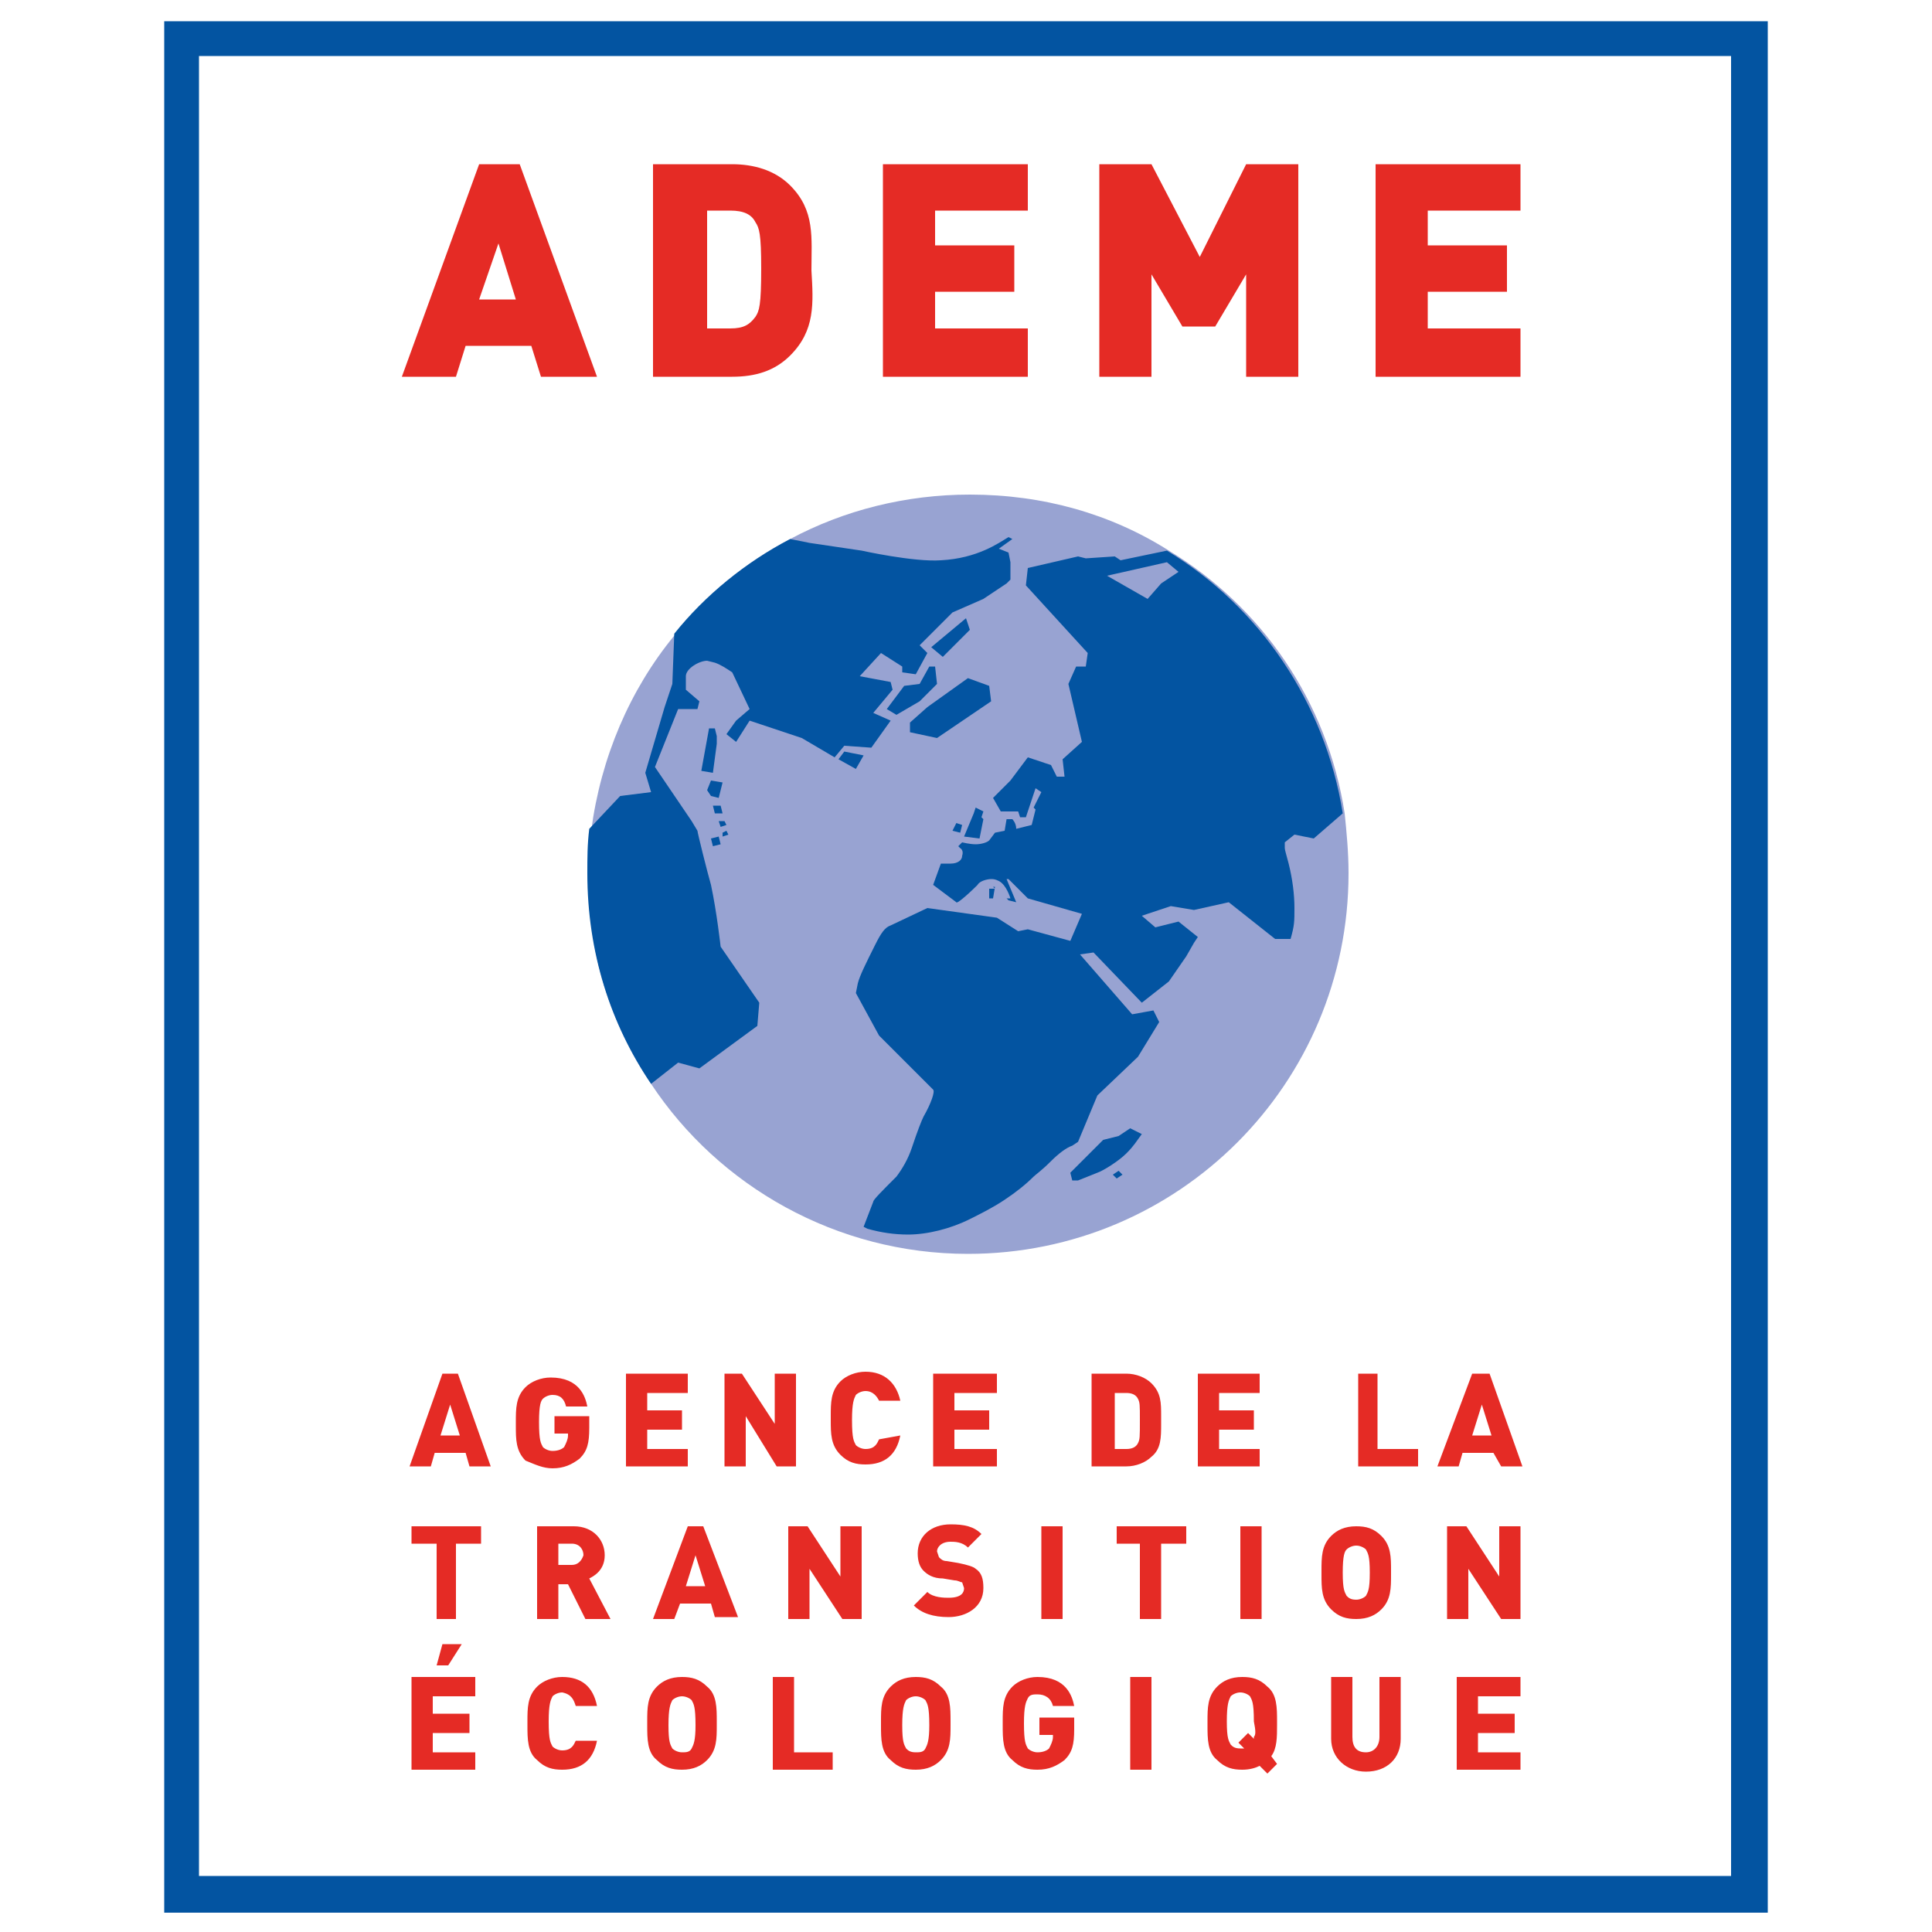 <svg xmlns="http://www.w3.org/2000/svg" width="100" height="100" viewBox="0 0 85.6 100">
  <path fill="#FFF" d="M0 0h85.6v100H0z"/>
  <path fill="#0354A1" d="M1.3 1.1h83V99h-83z"/>
  <path fill="#FFF" d="M3.1 2.9h79.3v94.2H3.1z"/>
  <path fill="#98A3D2" d="M26.5 56.1c3.5 5.3 9.6 8.8 16.4 8.8 10.9 0 19.7-8.8 19.7-19.7 0-1.1-.1-2.1-.2-3.1-.9-5.8-4.3-10.7-9.1-13.6-3-1.9-6.5-2.9-10.3-2.9-3.3 0-6.5.8-9.3 2.3-2.3 1.2-4.4 2.9-6 5-2.3 2.8-3.8 6.3-4.3 10.1-.1.8-.1 1.5-.1 2.3-.1 4 1.1 7.7 3.2 10.8"/>
  <path fill="#0354A1" d="m36.5 38.9 1 .2-.4.7-.9-.5m4.6-2.7-.9.8v.5l1.4.3 2.8-1.9-.1-.8-1.1-.4m-1.7-.6h-.3l-.5.9-.8.1-.9 1.2.5.3 1.2-.7.9-.9m1.5-3.4L41 33.5l.6.5 1.4-1.4m-13.9 7.3.6.1.2-1.5v-.4l-.1-.4h-.3m-.1 3.2.2.3.4.1.2-.8-.6-.1m.1 1.3.1.4h.4l-.1-.4m-.1.8.1.3.3-.1-.1-.2m-.1.8.3-.1-.1-.2-.2.1v.2m13-1.2-.5 1.2.8.1.2-1-.1-.1.1-.3-.4-.2-.1.3m-1.1.9.4.1.1-.4-.3-.1m9 15.8-.6.4-.8.2-1.7 1.7.1.4h.3l1-.4c.3-.1 1.1-.6 1.5-1 .4-.4.5-.6.8-1m-1 2.1-.2-.2-.3.2.2.2.3-.2M44.3 46H44v.5h.2l.1-.6h-.1m-14.6-2.5.1.4.4-.1-.1-.4m-3.5 12.8 1.4-1.1 1.1.3 3-2.2.1-1.2-2-2.9s-.2-1.8-.5-3.2c-.2-.7-.7-2.7-.7-2.8l-.3-.5-1.9-2.8 1.2-3h1l.1-.4-.7-.6V35c0-.4.7-.8 1.1-.8l.4.1c.3.1.6.3.9.5l.9 1.9-.7.6-.5.7.5.4.7-1.1 2.7.9 1.7 1 .5-.6 1.4.1 1-1.4-.9-.4 1-1.2-.1-.4-1.6-.3 1.1-1.2 1.1.7v.3l.7.1.6-1.1-.4-.4 1.7-1.7 1.6-.7 1.2-.8.2-.2v-.9l-.1-.5-.5-.2.7-.5-.2-.1c-.5.3-1.6 1.1-3.5 1.2-1.4.1-4.1-.5-4.1-.5l-2.7-.4-1-.2c-2.3 1.2-4.4 2.9-6 4.9l-.1 2.6-.4 1.2-1 3.4.3 1-1.6.2-1.6 1.7c-.1.8-.1 1.5-.1 2.3 0 4.1 1.2 7.8 3.3 10.9m26.7-27.6c4.8 2.9 8.2 7.9 9.1 13.6l-1.5 1.3-1-.2-.5.4v.3c0 .1.1.4.2.8.2.8.3 1.6.3 2.3 0 .7 0 .9-.2 1.6h-.8l-2.4-1.9-1.8.4-1.2-.2-1.5.5.7.6 1.2-.3 1 .8-.2.3-.4.7-.9 1.3-1.4 1.1-2.5-2.6-.7.1 2.7 3.1 1.1-.2.3.6-1.1 1.8-2.1 2-1 2.4-.3.2c-.3.1-.7.4-1.1.8-.5.5-.8.7-.9.8-.4.4-.9.8-1.5 1.2-.6.4-1.2.7-1.8 1-1 .5-2.2.8-3.2.8-.7 0-1.4-.1-2.1-.3l-.2-.1.5-1.3c0-.1.4-.5 1.2-1.3.3-.4.6-.9.8-1.5.3-.9.5-1.4.6-1.6.4-.7.6-1.3.5-1.4l-2.8-2.8-1.2-2.2.1-.5c.1-.4.4-1 .9-2 .3-.6.5-.9.8-1l1.9-.9 3.6.5 1.1.7.5-.1 2.2.6.6-1.4-2.8-.8-1-1h-.1l.5 1.2-.4-.1-.1-.1h.2s-.2-.7-.6-.9c-.2-.1-.3-.1-.4-.1-.2 0-.6.1-.7.3-.6.6-1.1 1-1.1.9l-1.2-.9.4-1.1h.5c.4 0 .6-.2.6-.4.1-.3-.1-.4-.1-.4l-.1-.1.2-.2s.4.1.7.1c.3 0 .6-.1.7-.2l.3-.4.5-.1.1-.6h.3s.2.2.2.5l.8-.2.2-.8-.1-.1.4-.8-.3-.2-.5 1.5h-.3l-.1-.3h-.9l-.4-.7.9-.9.9-1.2 1.2.4.3.6h.4l-.1-.9 1-.9-.7-3 .4-.9h.5l.1-.7-3.2-3.5.1-.9 2.6-.6.4.1 1.5-.1.3.2 2.4-.5m0 .6-3.1.7 2.1 1.2.7-.8.9-.6"/>
  <path fill="#E52B25" d="m20.8 19.5-.5-1.6h-3.4l-.5 1.6h-2.8l4-11h2.1l4 11m-5.1-6.9-1 2.9h1.9m14.2 2.9c-.8.8-1.8 1.1-3 1.1h-4.1v-11h4.1c1.1 0 2.2.3 3 1.1 1.3 1.3 1.1 2.7 1.1 4.4.1 1.7.2 3.1-1.1 4.4m-1.8-6.9c-.2-.4-.6-.6-1.3-.6h-1.2V17h1.2c.7 0 1-.2 1.3-.6.2-.3.3-.6.3-2.5 0-1.8-.1-2.1-.3-2.4m6.6 8v-11H46v2.4h-4.8v1.8h4.1v2.4h-4.1V17H46v2.5m11.3 0v-5.3l-1.6 2.7H54l-1.6-2.7v5.3h-2.7v-11h2.7l2.5 4.8 2.4-4.8H60v11m4 0v-11h7.5v2.4h-4.8v1.8h4.1v2.4h-4.1V17h4.8v2.5M15.7 71.1 14 75.9h1.1l.2-.7h1.6l.2.7h1.1l-1.7-4.8m-.9 3.2.5-1.6.5 1.6m4.8 1.7c.6 0 1-.2 1.4-.5.4-.4.5-.8.5-1.6v-.6h-1.8v.9h.7v.1c0 .2-.1.4-.2.6-.1.1-.3.2-.6.2-.2 0-.4-.1-.5-.2-.1-.2-.2-.3-.2-1.3 0-.9.1-1.1.2-1.2.1-.1.3-.2.5-.2.4 0 .6.2.7.6h1.1c-.1-.5-.4-1.5-1.9-1.5-.5 0-1 .2-1.3.5-.5.5-.5 1.1-.5 1.8v.2c0 .7 0 1.3.5 1.8.5.2.9.4 1.4.4m4.9-2h1.8v-1h-1.8v-.9h2.1v-1h-3.2v4.8h3.2V75h-2.1m7.7.9v-4.8h-1.1v2.6l-1.7-2.6h-.9v4.8h1.1v-2.6l1.6 2.6m5.3-1.4c-.1.2-.2.5-.7.5-.2 0-.4-.1-.5-.2-.1-.2-.2-.3-.2-1.3 0-.9.1-1.1.2-1.3.1-.1.3-.2.5-.2.4 0 .6.3.7.5h1.1c-.2-.9-.8-1.5-1.8-1.5-.5 0-1 .2-1.3.5-.5.5-.5 1.1-.5 1.8v.2c0 .7 0 1.3.5 1.8.4.4.8.5 1.3.5 1 0 1.6-.5 1.8-1.5m2.8-.3H44v-1h-1.8v-.9h2.2v-1h-3.3v4.8h3.3V75h-2.2m10.7-1.3v-.4c0-.7 0-1.2-.5-1.7-.3-.3-.8-.5-1.3-.5h-1.8v4.8h1.8c.5 0 1-.2 1.3-.5.5-.4.5-1 .5-1.7m-1.2 1c-.1.2-.3.3-.6.3h-.6v-2.9h.6c.3 0 .5.1.6.3.1.2.1.3.1 1.1 0 .9 0 1-.1 1.2m4.2-.7h1.8v-1h-1.8v-.9H58v-1h-3.2v4.8H58V75h-2.1m8.2-3.9h-1v4.8h3.1V75h-2.1m6.4.9h1.1l-1.7-4.8H69l-1.8 4.8h1.1l.2-.7h1.6m-1.1-.9.5-1.6.5 1.6m-54.6 9.5h1v-3.9h1.3V79h-3.6v.9h1.3m7.9 1.8c.2-.1.8-.4.8-1.2 0-.8-.6-1.5-1.6-1.5h-1.9v4.8h1.1V82h.5l.9 1.8h1.3l-1.1-2.1m-.9-.7h-.7v-1.1h.7c.4 0 .6.3.6.6-.1.3-.3.5-.6.5m6-2-1.8 4.8h1.1l.3-.8h1.6l.2.7H31L29.2 79m-.9 3.1.5-1.6.5 1.6m4.3-3.1v4.8h1.1v-2.6l1.7 2.6h1V79h-1.1v2.6L34.6 79m7.8 1.9-.6-.1c-.2 0-.3-.1-.4-.2l-.1-.3c0-.2.2-.5.7-.5.2 0 .6 0 .9.3l.7-.7c-.4-.4-.9-.5-1.6-.5-1 0-1.7.6-1.7 1.5 0 .4.1.7.3.9.2.2.5.4 1 .4l.6.1c.2 0 .3.1.4.1l.1.3c0 .2-.1.5-.8.5-.2 0-.8 0-1.1-.3l-.7.7c.4.4 1 .6 1.8.6.9 0 1.8-.5 1.8-1.5 0-.5-.1-.8-.4-1-.1-.1-.4-.2-.9-.3m4.3-1.9h1.1v4.8h-1.1zm5.1 4.8h1.1v-3.9h1.3V79h-3.6v.9h1.2M57 79h1.1v4.8H57zm7.8 2.3c0-.7 0-1.3-.5-1.8-.4-.4-.8-.5-1.3-.5-.6 0-1 .2-1.3.5-.5.5-.5 1.1-.5 1.8v.2c0 .7 0 1.3.5 1.8.4.4.8.5 1.3.5.6 0 1-.2 1.3-.5.5-.5.5-1.1.5-1.8m-1.3 1.1c-.1.1-.3.2-.5.2-.3 0-.4-.1-.5-.2-.1-.2-.2-.3-.2-1.2 0-.9.1-1.1.2-1.2.1-.1.3-.2.5-.2s.4.1.5.2c.1.2.2.3.2 1.2 0 .9-.1 1-.2 1.2m8 1.2V79h-1.1v2.6L68.7 79h-1v4.8h1.1v-2.6l1.7 2.6m-55.3 5.9h1.9v-1h-1.9v-.9h2.2v-1h-3.3v4.8h3.3v-.9h-2.2m.5-5.6-.3 1.1h.6l.7-1.1m5.9 3.2h1.1c-.2-1-.8-1.5-1.8-1.5-.5 0-1 .2-1.3.5-.5.5-.5 1.1-.5 1.8v.2c0 .7 0 1.4.5 1.8.4.4.8.5 1.3.5 1 0 1.6-.5 1.8-1.5h-1.1c-.1.2-.2.5-.7.5-.2 0-.4-.1-.5-.2-.1-.2-.2-.3-.2-1.3 0-.9.1-1.1.2-1.3.1-.1.3-.2.5-.2.5.1.6.4.7.7m5.5-1.5c-.6 0-1 .2-1.3.5-.5.5-.5 1.1-.5 1.8v.2c0 .7 0 1.4.5 1.8.4.4.8.5 1.3.5.6 0 1-.2 1.3-.5.5-.5.5-1.1.5-1.8v-.2c0-.7 0-1.4-.5-1.8-.4-.4-.8-.5-1.3-.5m.5 3.7c-.1.2-.3.2-.5.2s-.4-.1-.5-.2c-.1-.2-.2-.3-.2-1.2 0-.9.1-1.1.2-1.3.1-.1.3-.2.5-.2s.4.1.5.2c.1.2.2.3.2 1.3 0 .8-.1 1-.2 1.2m5.3-3.7h-1.1v4.8h3.1v-.9h-2m6.3-3.9c-.6 0-1 .2-1.3.5-.5.5-.5 1.1-.5 1.8v.2c0 .7 0 1.4.5 1.8.4.4.8.5 1.3.5.6 0 1-.2 1.3-.5.5-.5.5-1.1.5-1.8v-.2c0-.7 0-1.4-.5-1.8-.4-.4-.8-.5-1.3-.5m.5 3.7c-.1.2-.3.2-.5.2-.3 0-.4-.1-.5-.2-.1-.2-.2-.3-.2-1.2 0-.9.1-1.1.2-1.3.1-.1.3-.2.5-.2s.4.1.5.2c.1.2.2.3.2 1.3 0 .8-.1 1-.2 1.2m6.6-2.2h1.1c-.1-.5-.4-1.5-1.9-1.5-.5 0-1 .2-1.3.5-.5.5-.5 1.1-.5 1.8v.2c0 .7 0 1.4.5 1.8.4.4.8.5 1.3.5.6 0 1-.2 1.4-.5.4-.4.5-.8.5-1.6v-.6h-1.8v.9h.7v.1c0 .2-.1.4-.2.6-.1.1-.3.2-.6.2-.2 0-.4-.1-.5-.2-.1-.2-.2-.3-.2-1.3 0-.9.1-1.1.2-1.3.1-.2.3-.2.5-.2.4 0 .7.2.8.6m4-1.5h1.1v4.8h-1.1zm7.3 4.1c.3-.4.3-1 .3-1.6v-.2c0-.7 0-1.4-.5-1.8-.4-.4-.8-.5-1.3-.5-.6 0-1 .2-1.3.5-.5.5-.5 1.1-.5 1.8v.2c0 .7 0 1.4.5 1.8.4.4.8.5 1.3.5.4 0 .7-.1.9-.2l.4.4.5-.5-.3-.4m-.9-1v.1l-.3-.3-.5.5.3.3H57c-.3 0-.4-.1-.5-.2-.1-.2-.2-.3-.2-1.2 0-.9.1-1.1.2-1.3.1-.1.3-.2.5-.2s.4.1.5.2c.1.2.2.3.2 1.3.1.5.1.7 0 .8m5.1 0v-3.1h-1.1V90c0 1 .8 1.7 1.8 1.7 1.1 0 1.8-.7 1.8-1.7v-3.2h-1.1v3.1c0 .5-.3.8-.7.8-.5 0-.7-.3-.7-.8m6.5-.2h1.9v-1h-1.9v-.9h2.2v-1h-3.3v4.8h3.3v-.9h-2.2"/>
</svg>
